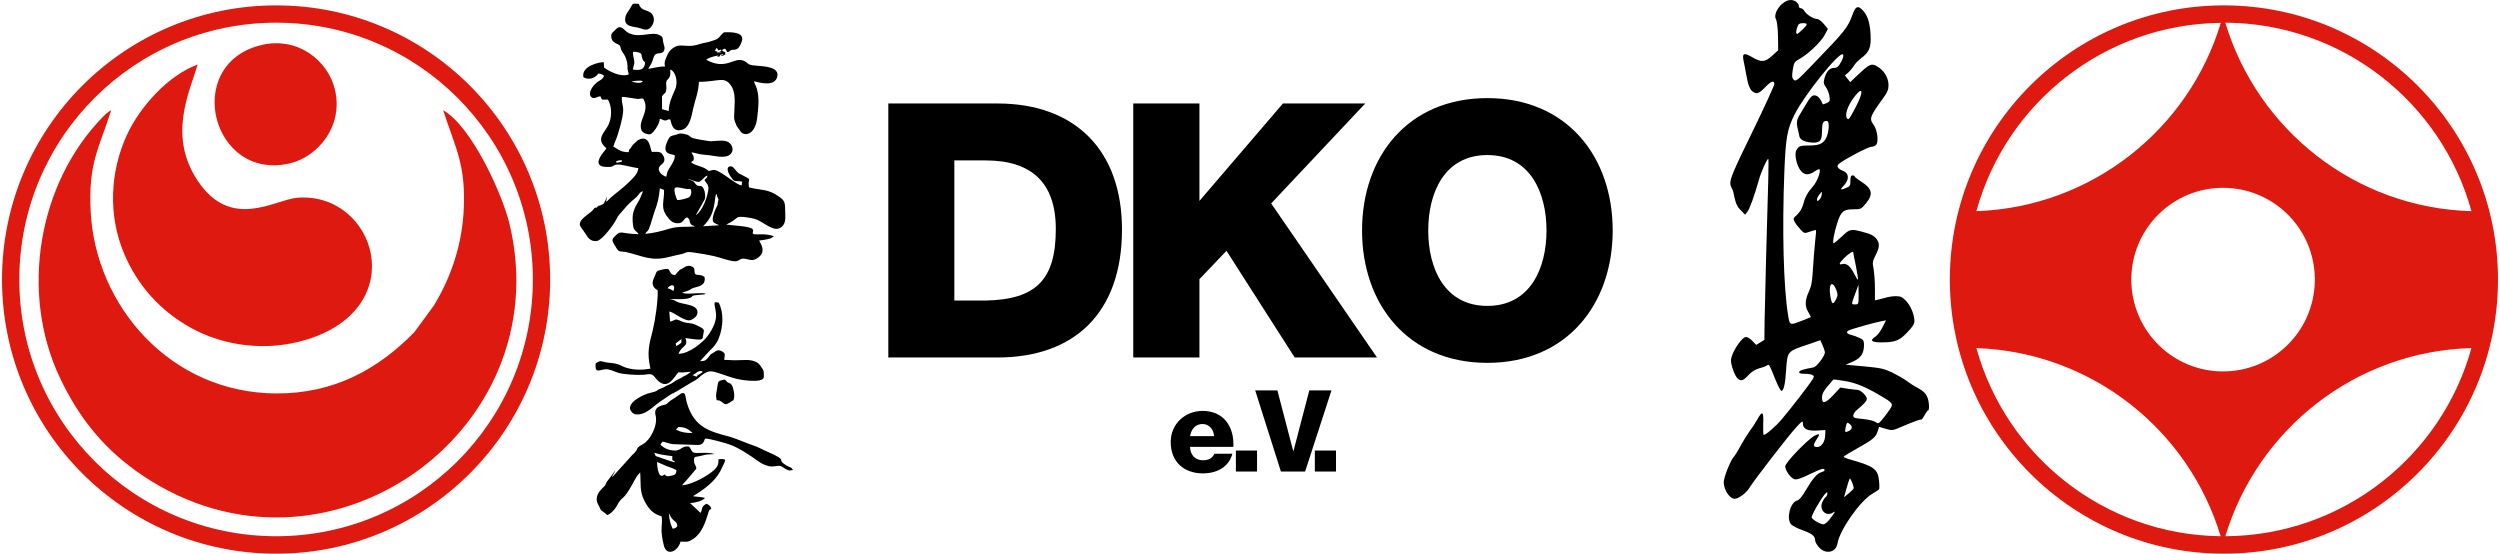 <?xml version="1.0" encoding="UTF-8"?>
<!DOCTYPE svg PUBLIC "-//W3C//DTD SVG 1.0//EN" "http://www.w3.org/TR/2001/REC-SVG-20010904/DTD/svg10.dtd">
<!-- Creator: CorelDRAW -->
<svg xmlns="http://www.w3.org/2000/svg" xml:space="preserve" width="149px" height="33px" version="1.0" style="shape-rendering:geometricPrecision; text-rendering:geometricPrecision; image-rendering:optimizeQuality; fill-rule:evenodd; clip-rule:evenodd"
viewBox="0 0 148.58 32.96"
 xmlns:xlink="http://www.w3.org/1999/xlink"
 xmlns:xodm="http://www.corel.com/coreldraw/odm/2003">
 <defs>
  <style type="text/css">
   <![CDATA[
    .fil2 {fill:black}
    .fil0 {fill:#DE1A10}
    .fil1 {fill:black;fill-rule:nonzero}
   ]]>
  </style>
 </defs>
 <g id="Ebene_x0020_1">
  <path class="fil0" d="M11.65 3.84c-1.76,0.64 -3.43,2.51 -4.2,4.16 -1.01,2.16 -1.16,4.79 -0.18,7.1 0.82,1.95 2.19,3.41 3.91,4.38 1.99,1.12 4.54,1.47 6.94,0.74 6.32,-1.93 4.1,-8.81 -0.54,-8.45 -1.34,0.11 -3.96,1.99 -5.95,-1.04 -1.73,-2.63 -0.52,-5.14 0.02,-6.89zm4.67 -3.52c9.01,0 16.31,7.31 16.31,16.32 0,9.01 -7.3,16.32 -16.31,16.32 -9.02,0 -16.32,-7.31 -16.32,-16.32 0,-9.01 7.3,-16.32 16.32,-16.32zm9.94 6.24c0.74,2.29 1.4,3.29 1.21,6.18 -0.15,2.09 -0.83,3.9 -1.75,5.43l-1.18 1.61c-2.19,2.23 -4.81,3.66 -8.23,3.64 -6.28,-0.03 -10.73,-5.2 -11.03,-10.8 -0.16,-2.92 0.51,-3.81 1.22,-6.06 -0.28,0.17 -0.09,0.04 -0.31,0.22 -0.03,0.03 -0.13,0.13 -0.17,0.16 -3.91,3.99 -4.94,10.5 -2.6,15.49 1.22,2.61 2.81,4.43 4.91,5.85 10.87,7.36 24.86,-2.53 21.88,-14.95 -0.4,-1.7 -2.23,-5.79 -3.95,-6.77zm-9.94 -5.21c8.44,0 15.28,6.85 15.28,15.29 0,8.44 -6.84,15.28 -15.28,15.28 -8.45,0 -15.29,-6.84 -15.29,-15.28 0,-8.44 6.84,-15.29 15.29,-15.29zm-0.92 1.34c-4.67,1.16 -2.91,8.14 1.75,7.03 1.67,-0.4 3.2,-2.23 2.66,-4.42 -0.41,-1.67 -2.19,-3.16 -4.41,-2.61z"/>
  <path id="_41790984" class="fil0" d="M132.26 0.32c9.01,0 16.32,7.31 16.32,16.32 0,9.01 -7.31,16.32 -16.32,16.32 -9.01,0 -16.31,-7.31 -16.31,-16.32 0,-9.01 7.3,-16.32 16.31,-16.32zm-5.5 16.59l0 0c0.14,2.9 2.53,5.2 5.45,5.2 2.93,0 5.32,-2.3 5.46,-5.2l0 0 0 -0.03 0 0 0 0 0 -0.01 0 0 0 -0.01 0 0 0 -0.01 0 0 0 0 0 -0.01 0 0 0 -0.01 0 0 0 -0.01 0 0 0 0 0 -0.01 0.01 -0.03 0 -0.01 0 0 0 -0.01 0 0c0,-0.04 0,-0.07 0,-0.11l0 -0.01 0 0 0 0c0,-0.04 0,-0.07 0,-0.11l0 -0.01 0 0 0 -0.01 0 0 -0.01 -0.03 0 -0.01 0 0 0 -0.01 0 0 0 -0.01 0 0 0 0 0 -0.01 0 0 0 -0.01 0 0 0 0 0 -0.01 0 0 0 -0.01 0 0 0 -0.01 0 -0.03 0 0c-0.14,-2.89 -2.53,-5.19 -5.46,-5.19 -2.92,0 -5.31,2.3 -5.45,5.19l0 0 0 0.03 0 0 0 0.01 0 0 0 0.01 -0.01 0 0 0.01 0 0 0 0 0 0.01 0 0.01 0 0 0 0 0 0.01 0 0 0 0.01 0 0 0 0.01 0 0 0 0.03 0 0 0 0.01 0 0 0 0.01c0,0.04 0,0.07 0,0.11l0 0 0 0 0 0.01c0,0.04 0,0.07 0,0.11l0 0 0 0.01 0 0 0 0.01 0 0.03 0 0 0 0.01 0 0 0 0 0 0.01 0 0 0 0.01 0 0 0 0.01 0 0 0 0.01 0 0 0 0.01 0.01 0 0 0.01 0 0 0 0 0 0.01 0 0.02zm-9.23 -4.34c6.88,-0.24 12.65,-4.89 14.55,-11.21 -6.95,0.08 -12.79,4.8 -14.55,11.21zm14.82 -11.22c1.91,6.36 7.72,11.03 14.65,11.22 -1.77,-6.44 -7.65,-11.18 -14.65,-11.22zm-14.82 19.37c6.88,0.24 12.64,4.88 14.54,11.2 -6.94,-0.08 -12.77,-4.8 -14.54,-11.2zm14.82 11.2c1.92,-6.35 7.72,-11.01 14.65,-11.2 -1.78,6.43 -7.66,11.16 -14.65,11.2z"/>
  <path class="fil1" d="M56.69 9.55l1.87 0c2.71,0 4.17,1.31 4.17,4.08 0,3.03 -1.18,4.2 -4.17,4.26l-1.87 0 0 -8.34zm-3.93 11.73l6.5 0c4.59,0 7.41,-2.67 7.41,-7.62 0,-4.69 -2.77,-7.5 -7.41,-7.5l-6.5 0 0 15.12zm14.58 0l3.94 0 0 -4.66 1.61 -1.69 4.06 6.35 4.9 0 -6.3 -9.17 5.6 -5.95 -4.9 0 -4.97 5.8 0 -5.8 -3.94 0 0 15.12zm17.56 -7.56c0,-2.27 0.98,-4.49 3.52,-4.49 2.54,0 3.52,2.22 3.52,4.49 0,2.27 -0.98,4.49 -3.52,4.49 -2.54,0 -3.52,-2.22 -3.52,-4.49zm-3.94 0c0,4.38 2.72,7.88 7.46,7.88 4.74,0 7.46,-3.5 7.46,-7.88 0,-4.39 -2.72,-7.88 -7.46,-7.88 -4.74,0 -7.46,3.49 -7.46,7.88z"/>
  <path class="fil1" d="M73.3 26.6c0.06,-1.19 -0.57,-2.14 -1.83,-2.14 -1.04,0 -1.9,0.77 -1.9,1.85 0,1.18 0.78,1.87 1.93,1.87 0.78,0 1.53,-0.36 1.74,-1.17l-1.07 0c-0.11,0.27 -0.38,0.39 -0.66,0.39 -0.49,0 -0.77,-0.31 -0.79,-0.8l2.58 0zm-2.58 -0.64c0.08,-0.44 0.34,-0.72 0.75,-0.72 0.38,0 0.66,0.32 0.68,0.72l-1.43 0zm2.73 2.11l1.26 0 0 -1.25 -1.26 0 0 1.25zm5.69 -4.83l-1.32 0 -0.94 3.6 -0.02 0 -0.94 -3.6 -1.32 0 1.53 4.83 1.44 0 1.57 -4.83zm-0.99 4.83l1.26 0 0 -1.25 -1.26 0 0 1.25z"/>
  <g id="_2198623464384">
   <g id="layer1">
    <path id="path2314" class="fil1" d="M108.17 32.59c-0.13,-0.14 -0.24,-0.33 -0.24,-0.43 0,-0.25 -0.19,-0.4 -0.78,-0.61 -0.28,-0.1 -0.57,-0.25 -0.65,-0.34 -0.3,-0.33 -0.05,-1.31 0.35,-1.41 0.13,-0.03 0.3,-0.23 0.53,-0.63 0.41,-0.69 0.67,-0.99 0.92,-1.06 0.22,-0.05 0.27,-0.2 0.08,-0.2 -0.07,0 -0.43,0.15 -0.8,0.33 -0.48,0.24 -0.73,0.32 -0.87,0.29 -0.23,-0.06 -0.56,-0.52 -0.56,-0.77 0,-0.22 1.35,-1.62 1.76,-1.83 0.3,-0.15 0.33,-0.1 0.1,0.24 -0.21,0.32 -0.2,0.44 0.04,0.44 0.26,0 0.47,-0.31 0.48,-0.71l0.01 -0.3 -0.51 0.03c-0.57,0.03 -0.83,-0.1 -0.83,-0.44 0,-0.16 -0.05,-0.13 -0.39,0.24 -0.41,0.43 -2.52,3.16 -2.8,3.62 -0.19,0.31 -0.64,0.64 -0.87,0.64 -0.35,0 -0.74,-0.71 -0.63,-1.14 0.1,-0.44 0.4,-1.15 0.56,-1.33 0.08,-0.09 0.29,-0.42 0.45,-0.73 0.17,-0.31 0.41,-0.69 0.53,-0.85 0.12,-0.15 0.31,-0.44 0.42,-0.64 0.32,-0.58 0.4,-0.53 0.37,0.23 -0.01,0.36 0,0.66 0.03,0.66 0.13,0 0.72,-0.51 1.08,-0.94 0.52,-0.61 1.64,-2.06 1.81,-2.34 0.12,-0.18 0.12,-0.22 0.01,-0.29 -0.07,-0.04 -0.28,-0.07 -0.47,-0.07 -0.25,0 -0.34,-0.04 -0.32,-0.11 0.03,-0.09 0.25,-0.16 0.85,-0.27 0.2,-0.03 0.72,-0.73 0.68,-0.92 -0.01,-0.07 -0.07,-0.25 -0.14,-0.41l-0.13 -0.29 -0.75 0.26c-1.23,0.41 -1.21,0.39 -1.29,1.57 -0.05,0.78 -0.14,1.15 -0.26,1.19 -0.05,0.02 -0.21,-0.27 -0.36,-0.64 -0.37,-0.93 -0.39,-0.98 -0.51,-0.88 -0.05,0.04 -0.25,0.12 -0.46,0.17 -0.24,0.07 -0.46,0.2 -0.65,0.41 -0.32,0.35 -0.47,0.39 -0.67,0.17 -0.16,-0.17 -0.37,-0.77 -0.37,-1.04 0,-0.42 0.63,-1.4 0.9,-1.4 0.09,0 0.26,0.11 0.38,0.24l0.22 0.23 0.25 -0.15 0.24 -0.15 0.01 -1.04c0.01,-0.57 0.05,-2.29 0.09,-3.82 0.14,-4.78 0.17,-5.91 0.13,-5.91 -0.08,0 -0.44,0.8 -0.56,1.26 -0.27,0.95 -0.54,1.7 -0.68,1.88l-0.14 0.18 -0.3 -0.31c-0.25,-0.25 -0.32,-0.63 -0.4,-1.05 -0.04,-0.16 -0.18,-0.33 -0.18,-0.5 0,-0.31 0.18,-0.75 1.31,-3.06 0.72,-1.48 1.31,-2.77 1.31,-2.85 0,-0.24 -0.18,-0.19 -0.49,0.13 -0.37,0.39 -0.52,0.47 -0.72,0.36 -0.23,-0.12 -0.34,-0.37 -0.46,-1.05 -0.06,-0.33 -0.13,-0.71 -0.16,-0.83 -0.09,-0.45 0.01,-0.5 0.49,-0.23 0.58,0.34 0.78,0.32 1.22,-0.08l0.35 -0.32 -0.01 -0.83c-0.01,-0.47 -0.06,-0.9 -0.12,-1.01 -0.21,-0.37 0.38,-1.15 0.88,-1.15 0.24,0 0.48,0.18 0.48,0.37 0,0.06 0.05,0.12 0.12,0.12 0.06,0 0.16,0.07 0.21,0.16 0.11,0.21 0.54,0.48 0.76,0.48 0.09,0 0.27,0.14 0.4,0.3l0.24 0.29 -0.19 0.36c-0.22,0.41 -0.98,1.14 -1.47,1.41 -0.33,0.18 -0.36,0.22 -0.43,0.66 -0.06,0.39 -0.05,0.49 0.06,0.6 0.12,0.12 0.22,0.04 1.21,-1 1.86,-1.92 2.01,-2.12 2.29,-2.89 0.16,-0.45 0.3,-0.54 0.53,-0.32 0.34,0.3 0.5,0.76 0.54,1.5 0.04,0.8 -0.07,1.06 -0.58,1.44 -0.15,0.11 -0.34,0.31 -0.42,0.44 -0.08,0.13 -0.23,0.31 -0.34,0.41l-0.19 0.16 0.16 0.2 0.16 0.2 0.47 -0.45c0.64,-0.6 0.78,-0.67 1.06,-0.53 0.46,0.24 0.75,0.69 0.75,1.17 0,0.24 -0.07,0.42 -0.29,0.72 -0.84,1.16 -0.87,1.26 -0.59,1.64 0.21,0.28 0.3,0.99 0.15,1.17 -0.05,0.07 -0.19,0.13 -0.3,0.13 -0.18,0 -1.54,0.71 -1.91,1 -0.19,0.15 -0.1,0.3 0.27,0.45 0.32,0.14 0.33,0.5 0.03,0.83 -0.27,0.27 -0.24,0.32 0.11,0.17 0.24,-0.1 0.26,-0.14 0.26,-0.43 0,-0.24 0.04,-0.32 0.13,-0.32 0.06,0 0.12,0.02 0.12,0.06 0,0.03 0.16,0.16 0.36,0.29 0.69,0.43 0.77,0.76 0.32,1.31 -0.29,0.35 -0.31,0.36 -0.77,0.36 -0.58,0 -0.73,0.13 -0.95,0.84 -0.18,0.55 -0.29,1.18 -0.21,1.18 0.03,0 0.25,-0.18 0.49,-0.4 0.46,-0.45 0.54,-0.46 1.19,-0.29 0.55,0.14 0.74,0.24 0.9,0.47 0.17,0.25 0.15,0.49 -0.08,0.93 -0.18,0.36 -0.2,0.43 -0.12,0.82 0.04,0.24 0.08,0.76 0.08,1.15l0 0.72 0.22 -0.05c0.13,-0.03 0.33,-0.08 0.46,-0.12 0.13,-0.04 0.39,-0.08 0.57,-0.08 0.27,0 0.38,0.05 0.59,0.27 0.28,0.28 0.51,0.83 0.51,1.21 0,0.17 -0.11,0.35 -0.42,0.67 -0.47,0.5 -0.73,0.6 -1.55,0.6 -0.6,0 -0.71,-0.11 -0.34,-0.35 0.11,-0.07 0.3,-0.32 0.41,-0.55l0.21 -0.41 -0.31 0.06c-0.42,0.08 -1.73,0.45 -1.91,0.54 -0.18,0.1 -0.12,0.2 0.16,0.27 0.13,0.03 0.35,0.11 0.49,0.18 0.22,0.1 0.26,0.17 0.26,0.4 0,0.51 -0.18,0.79 -0.65,1l-0.44 0.19 1.1 0.1c0.96,0.09 1.17,0.13 1.66,0.36 0.3,0.15 0.7,0.38 0.88,0.51 0.18,0.14 0.5,0.34 0.71,0.45 0.26,0.14 0.42,0.29 0.5,0.49 0.12,0.26 0.15,0.81 0.05,0.81 -0.03,0 -0.12,0.13 -0.2,0.28 -0.08,0.15 -0.17,0.27 -0.2,0.27 -0.08,-0.02 -0.41,0.1 -1.09,0.39 -0.62,0.27 -0.64,0.27 -1.02,0.16l-0.4 -0.12 -0.09 0.27c-0.11,0.35 -0.29,0.5 -1.23,1.02 -0.43,0.24 -0.79,0.46 -0.79,0.49 0,0.03 0.21,0.12 0.47,0.19 1.31,0.37 1.56,0.55 1.63,1.2 0.03,0.26 0.03,0.49 0.01,0.54 -0.03,0.04 -0.21,0.16 -0.4,0.27 -0.72,0.41 -1.96,2.17 -2.08,2.97 -0.09,0.53 -0.7,0.66 -1.09,0.23zm0.72 -1.8c0.26,-0.36 0.27,-0.39 0.09,-0.27 -0.42,0.26 -0.85,-0.2 -0.6,-0.67 0.06,-0.13 0.15,-0.26 0.2,-0.28 0.04,-0.03 0.08,-0.12 0.08,-0.19 0,-0.11 -0.04,-0.09 -0.17,0.06 -0.33,0.42 -0.81,1.29 -0.76,1.38 0.1,0.16 0.56,0.41 0.72,0.39 0.09,-0.02 0.29,-0.2 0.44,-0.42zm1.33 -1.71c0.04,-0.09 -0.18,-0.64 -0.23,-0.59 -0.02,0.02 -0.11,0.28 -0.19,0.58l-0.15 0.53 0.27 -0.22c0.14,-0.12 0.28,-0.25 0.3,-0.3zm-0.26 -3.44c0.19,-0.1 0.2,-0.26 0.03,-0.4 -0.15,-0.13 -0.18,-0.1 -0.25,0.23 -0.05,0.27 -0.02,0.3 0.22,0.17zm2.39 -1.23c0.26,-0.37 0.23,-0.41 -0.52,-0.85 -0.9,-0.53 -1.44,-0.76 -2.13,-0.88 -0.37,-0.06 -0.67,-0.1 -0.68,-0.09 -0.01,0.01 -0.17,0.19 -0.35,0.41 -0.25,0.29 -0.33,0.46 -0.33,0.67 0,0.4 0.19,0.36 0.68,-0.16l0.41 -0.44 0.44 0.07c0.25,0.03 0.51,0.07 0.59,0.07 0.19,0.01 0.55,0.36 0.55,0.53 0,0.13 -0.17,0.31 -0.6,0.67 -0.12,0.1 -0.21,0.25 -0.21,0.33 0,0.13 0.08,0.16 0.57,0.2 0.32,0.03 0.65,0.11 0.75,0.18 0.16,0.12 0.19,0.11 0.4,-0.14 0.12,-0.15 0.32,-0.4 0.43,-0.57zm-5.15 -5.34c0.25,-0.1 0.46,-0.18 0.47,-0.19 0.02,-0.01 -0.05,-0.14 -0.14,-0.29 -0.22,-0.35 -0.21,-0.73 0.03,-1.23 0.15,-0.33 0.2,-0.61 0.24,-1.34 0.03,-0.52 0.09,-1.24 0.13,-1.62 0.04,-0.37 0.07,-0.69 0.05,-0.7 -0.01,-0.02 -0.17,0.02 -0.36,0.09 -0.33,0.12 -0.34,0.11 -0.57,-0.14 -0.13,-0.14 -0.29,-0.34 -0.34,-0.45 -0.1,-0.18 -0.09,-0.21 0.15,-0.42 0.15,-0.14 0.29,-0.37 0.35,-0.58 0.12,-0.47 0.27,-0.74 0.59,-1.1 0.25,-0.28 0.49,-0.92 0.39,-1.02 -0.02,-0.03 -0.13,0.02 -0.25,0.1 -0.37,0.26 -0.63,0.26 -0.85,0 -0.25,-0.29 -0.41,-0.98 -0.28,-1.23 0.14,-0.26 0.22,-0.29 0.8,-0.29 0.61,0 0.85,-0.13 1.02,-0.54 0.06,-0.15 0.11,-0.42 0.11,-0.59 0,-0.27 -0.03,-0.33 -0.15,-0.33 -0.19,0 -0.25,0.15 -0.25,0.62 0,0.52 -0.11,0.67 -0.48,0.67 -0.45,0 -0.81,-0.14 -0.86,-0.35 -0.23,-1.01 -0.25,-0.88 0.26,-1.72 0.4,-0.68 0.48,-0.76 0.66,-0.74 0.18,0.02 0.32,0.18 0.47,0.53 0,0.01 0.1,-0.02 0.22,-0.07 0.2,-0.1 0.22,-0.13 0.17,-0.43 -0.03,-0.18 -0.13,-0.42 -0.22,-0.54 -0.13,-0.18 -0.14,-0.26 -0.07,-0.52 0.11,-0.4 0.31,-0.61 0.58,-0.61 0.17,0 0.25,-0.07 0.41,-0.36 0.13,-0.24 0.16,-0.38 0.1,-0.44 -0.19,-0.2 -2.27,2.38 -2.87,3.57 -0.44,0.88 -0.53,1.38 -0.61,3.38 -0.14,3.56 -0.05,6.89 0.22,8.57 0.11,0.63 0.08,0.62 0.88,0.31zm1.99 -1.28c0.1,-0.21 0.1,-0.26 -0.01,-0.56 -0.24,-0.59 -0.47,-0.3 -0.34,0.42 0.09,0.49 0.15,0.52 0.35,0.14zm1.33 -0.26l-0.01 -0.58 -0.16 0.44c-0.28,0.76 -0.28,0.73 -0.04,0.73 0.21,0 0.21,-0.01 0.21,-0.59zm-0.16 -1.68c-0.09,-0.42 -0.16,-0.79 -0.16,-0.83 0,-0.1 -0.28,0.08 -0.56,0.36 -0.29,0.3 -0.32,0.4 -0.1,0.34 0.25,-0.07 0.48,0.11 0.7,0.55 0.12,0.23 0.22,0.4 0.24,0.38 0.02,-0.02 -0.04,-0.38 -0.12,-0.8zm-2.03 -4.32c0,-0.13 -0.01,-0.14 -0.07,-0.04 -0.04,0.06 -0.17,0.19 -0.2,0.3 -0.06,0.2 0.03,0.22 0.15,0.07 0.07,-0.09 0.12,-0.24 0.12,-0.33zm2.02 -5.16c0.47,-0.9 0.44,-1.27 -0.05,-0.65 -0.44,0.56 -0.64,1.16 -0.45,1.35 0.08,0.08 0.13,0 0.5,-0.7zm-3.17 -4.61c0.33,-0.32 0.33,-0.38 0.02,-0.38 -0.19,0 -0.26,0.04 -0.32,0.2 -0.09,0.25 -0.1,0.44 -0.02,0.44 0.03,0 0.17,-0.11 0.32,-0.26z"/>
   </g>
  </g>
  <path class="fil2" d="M41.74 13.47c0.04,-0.06 0.01,-0.02 0.06,-0.07 0.7,-0.7 0.58,-1.5 0.71,-1.86 0.1,0.1 0.02,0.05 0.06,0.14 0.13,0.35 0.09,0.07 0.04,0.37 -0.02,0.14 0.02,0.09 -0.06,0.24 -0.1,0.19 -0.27,0.6 -0.24,0.82 0.02,0.2 0.25,0.21 0.38,0.3l-0.95 0.06zm0.8 10.35c0.11,0.03 0.13,-0.01 0.24,0.06 0.29,0.18 0.22,0.3 0.65,0.01 0.09,-0.07 0.1,-0.01 0.14,-0.16 0.06,-0.21 -0.04,-0.7 -0.13,-0.81 -0.07,-0.1 -0.09,-0.09 -0.18,-0.13 -0.2,-0.09 -0.06,-0.05 -0.17,-0.15 -0.1,-0.07 -0.12,-0.04 -0.3,0.01 0,0 -0.01,0 -0.02,0 -0.18,0.06 -0.14,0.13 -0.22,0.58 -0.05,0.29 -0.06,0.29 -0.01,0.59zm-4.63 -23.59c-0.38,-0.01 -0.33,-0.08 -0.51,0.25 -0.08,0.16 -0.25,0.32 -0.29,0.53 -0.14,0.65 0.54,0.54 0.94,0.69 0.1,0.04 0.17,0.07 0.32,0.06 0.28,-0.02 0.52,-0.47 0.41,-0.76 -0.19,-0.52 -0.71,-0.23 -0.87,-0.77zm3.19 22.1c0.28,-0.12 0.29,-0.29 0.6,-0.23 -0.02,0.09 -0.02,0.07 -0.11,0.13 -0.21,0.15 -0.15,0.06 -0.17,0.05 -0.01,0.08 -0.06,0.14 -0.07,0.13 0,-0.01 -0.01,0.01 -0.02,0.02 -0.13,-0.09 -0.15,-0.05 -0.23,-0.1zm-1 -1.88c0.06,-0.07 0.29,-0.21 0.37,-0.29 -0.03,0.09 -0.02,0.02 -0.03,0.08 -0.01,0.03 0,0.04 0,0.07 -0.01,0.13 0.06,0.02 -0.05,0.13 -0.05,0.05 -0.18,0.13 -0.26,0.16l-0.03 -0.15zm-0.48 -3.29c0.12,-0.21 0.51,-0.32 0.36,0.15 -0.11,-0.03 -0.07,-0.03 -0.17,-0.08 -0.05,-0.03 -0.13,-0.05 -0.19,-0.07zm0.44 -0.78c-0.3,-0.04 -0.22,-0.17 -0.41,-0.37 -0.2,-0.02 -0.34,0.05 -0.51,0.08 -0.22,0.05 -0.18,0.14 -0.28,0.34 -0.22,0.43 -0.16,0.66 0.17,0.85 0.03,0.6 -0.15,1.8 -0.29,2.37 -0.23,0.89 -0.36,1.35 -0.14,2.29 -0.55,0.12 -1.24,0.08 -1.69,-0.15 -0.31,-0.16 -0.44,-0.16 -0.81,-0.2 -0.45,-0.04 -0.4,-0.2 -0.76,0.04 -0.08,0.73 0.33,0.28 0.74,0.36 0.22,0.04 0.42,0.15 0.63,0.21 0.31,0.09 1.14,0.14 1.48,0.11 0.32,-0.03 0.47,-0.11 0.66,0.13 0.75,0.99 1.16,-0.04 1.42,-0.28 0.33,0.04 0.44,-0.02 0.75,-0.03l-0.27 0.19c-0.07,0.04 -0.04,0.02 -0.09,0.04 -0.04,0.02 -0.13,0.07 -0.18,0.1 -0.01,0.01 -0.02,0.01 -0.02,0.02l-0.21 0.1c-0.28,0.14 -0.23,0.19 -0.62,0.35 -0.18,0.07 -0.1,0.08 -0.44,0.21 -0.32,0.12 -0.01,0.11 -0.72,0.28 -0.14,0.03 -1.13,0.42 -1.09,0.91 0.01,0.06 0.13,0.3 0.31,0.33 0.62,0.1 1.09,-0.5 1.5,-0.76l0.59 -0.4c0.14,-0.09 0.33,-0.16 0.46,-0.25l0.81 -0.49c0.17,-0.08 0.27,-0.15 0.4,-0.25 0.08,-0.06 0.1,-0.1 0.17,-0.15 0.47,-0.35 0.59,-0.3 1.25,-0.08 0.34,0.12 0.67,0.24 1.04,0.31 0.29,0.06 0.9,0.12 1.19,0.05 0.24,-0.06 0.26,-0.13 0.25,-0.35 0,-0.3 -0.04,-0.25 -0.22,-0.54 -0.16,-0.25 -0.56,-0.33 -0.86,-0.32 -0.92,0.03 -0.42,0.02 -1.28,-0.01 0.01,-0.21 0.11,-0.37 -0.09,-0.48 -0.26,-0.16 -0.36,-0.07 -0.53,0.04 -0.3,0.2 -0.06,-0.01 -0.34,0.31 -0.14,0.16 -0.18,0.21 -0.48,0.21l0.6 -0.65c0.2,-0.18 0.39,-0.39 0.52,-0.72 0.26,-0.66 0.31,-1.51 -0.01,-2.12l-0.23 -0.02c-0.11,0.37 0.46,0.83 -0.45,2.04 -0.24,0.33 -1.08,1.04 -1.71,1.03 0.2,-0.53 0.61,-0.39 0.41,-0.94 1.19,0.19 1,0.09 1.07,-0.25 0.03,-0.16 0.07,-0.21 -0.05,-0.32 -0.03,-0.04 -0.51,-0.27 -0.58,-0.28 -0.29,-0.07 -0.42,-0.02 -0.71,-0.16 -0.42,-0.19 -0.3,-0.03 -0.64,0.03l-0.05 -0.6c0.32,0.06 0.99,0.69 1.33,0.49 0.14,-0.08 0.28,-0.17 0.33,-0.32 0.18,-0.61 -0.86,-0.57 -1.18,-0.74 -0.17,-0.09 -0.26,-0.14 -0.47,-0.17 0.04,-0.02 0.93,0.07 1.25,-0.08 0.22,-0.11 -0.07,-0.12 0.62,-0.18 0.11,-0.01 0.21,0 0.29,-0.05 -0.2,-0.1 -0.81,0.02 -1.24,-0.02l-0.18 -0.05c0.69,-0.19 0.4,-0.21 0.82,-0.32 0.33,-0.08 0.61,-0.2 0.53,-0.61 -0.21,-0.19 -0.49,-0.07 -0.56,-0.19 -0.1,-0.16 0.08,-0.37 -0.29,-0.47 -0.09,-0.02 -0.2,0 -0.28,0.04l-0.24 0.14c-0.15,0.07 -0.08,0.04 -0.21,0.17 -0.05,0.05 -0.05,0.04 -0.09,0.09 -0.04,0.05 -0.04,0.06 -0.09,0.11zm0.14 14.95c-0.1,0.09 -0.11,0.13 -0.28,0.14 -0.12,-0.23 -0.21,-0.6 -0.22,-0.91 0.11,0.17 0.09,0.24 0.26,0.39 0.13,0.12 0.22,0.13 0.24,0.38zm-0.32 -3.02c-0.23,0.05 -0.33,0.08 -0.43,-0.07 -0.22,0.09 0.2,-0.09 -0.08,0.05 -0.01,0.01 -0.04,0.02 -0.05,0.03 -0.28,0.09 -0.32,-0.65 -0.33,-0.82 0.17,0.06 0.37,0.17 0.58,0.25 0.2,0.07 0.43,0.15 0.58,0.24 -0.02,0.22 -0.07,0.28 -0.27,0.32zm-1.05 -1.36c0.31,0.11 0.71,0.16 1.07,0.2l0 0.24c0.1,0.05 0.12,0.05 0.16,0.13 -0.28,-0.05 -1.04,-0.35 -1.15,-0.37l-0.08 -0.2zm1.28 -1.39c0.1,-0.07 0.08,-0.04 0.15,-0.14 0.4,0 0.61,0.12 0.84,0.36 -0.38,0 -0.72,-0.05 -0.99,-0.22zm-3.79 2.85c0.01,-0.13 0.14,-0.24 0.19,-0.41l-0.45 0.61c-0.07,0.05 -0.11,0.21 -0.17,0.3 -0.09,0.12 -0.72,0.55 -0.4,1.13 0.19,0.34 0.06,0.26 0.36,0.47 0.11,0.08 0.07,0.08 0.18,0.15 0.2,-0.06 0.47,-0.35 0.57,-0.55 0.36,-0.68 0.3,-0.16 0.94,-1.31 0.12,-0.23 0.26,-0.5 0.45,-0.68 0.05,0.66 -0.05,1.12 0.25,1.69 0.28,0.54 0.52,0.77 1.03,0.93 0.07,0.53 -0.13,0.73 0.13,1.74 0.17,0.66 0.85,0.34 0.99,-0.24 0.42,0.01 0.44,0.05 0.76,-0.16 0.5,-0.33 0.73,-0.99 0.89,-1.54 0.08,-0.3 0.11,-0.13 0.18,-0.28 -0.05,-0.13 -0.15,-0.23 -0.29,-0.27 -0.36,0.19 -0.21,0.36 -0.35,0.54l-0.62 -0.58c0.32,-0.02 0.74,-0.13 0.89,-0.31 -0.21,-0.06 -0.48,-0.06 -0.71,-0.1 0.09,-0.09 0.23,-0.14 0.33,-0.22 0.58,-0.38 1.12,-0.84 1.39,-1.48 0.14,-0.35 0.41,-0.58 -0.21,-0.5 0.01,0.24 -0.02,0.42 -0.27,0.65 -0.42,0.37 -1.32,0.86 -1.9,0.9 0.07,-0.1 0.22,-0.24 0.31,-0.35l0.46 -0.54c0.06,-0.08 0.11,-0.09 0.06,-0.22 -0.03,-0.07 -0.13,-0.21 -0.12,-0.42 0.02,-0.23 0.07,-0.12 0.6,-0.27 0.24,-0.07 0.4,-0.03 0.63,-0.06 -0.47,-0.16 -1.1,0.01 -1.29,-0.11 -0.11,-0.09 -0.12,-0.23 -0.24,-0.34 -0.44,-0.06 -0.48,0.28 -0.89,0.24 -0.42,-0.04 -0.59,-0.16 -0.8,-0.34 0.03,-0.11 0.07,-0.11 0.13,-0.19 0.2,0.03 0.37,0.13 0.63,0.15l1.48 0.05c0.11,-0.01 0.21,-0.04 0.27,-0.1 0.04,-0.04 0.06,-0.09 0.08,-0.13l0.06 -0.15c0.19,-0.03 1.23,0.27 1.43,0.34 0.58,0.2 1.24,0.65 1.73,1 0.17,0.13 0.39,0.24 0.64,0.3 0.32,0.07 0.58,-0.09 0.77,0.02 0.14,0.08 0.26,0.2 0.46,0.24l0.2 -0.03c-0.09,-0.19 -0.16,-0.14 -0.37,-0.26 -0.72,-0.44 0.2,-0.24 -1.12,-0.82 -0.27,-0.11 -0.61,-0.31 -0.88,-0.39 -0.25,-0.07 -1.02,-0.41 -1.38,-0.51 -1.2,-0.32 -2.1,-0.53 -2.55,-1.98 -0.13,-0.42 -0.04,-0.85 -0.51,-0.49 -0.12,0.09 -0.24,0.17 -0.37,0.25 -0.21,0.12 -0.26,0.22 -0.37,0.29 -0.06,0.04 -0.77,0.07 -0.63,0.62 0.17,0.63 -0.32,1.51 -0.73,1.74 -0.48,0.26 -0.27,0.23 -0.47,0.47 -0.05,0.07 -0.1,0.11 -0.17,0.17l-1.21 1.34zm4.47 -15.47c0.19,0.16 0.09,0.12 0.18,0.34 0.07,0.17 0.17,0.12 0.29,0.2 -0.58,0.05 -1,-0.03 -1.55,0.14 -0.47,0.14 -0.91,0.26 -1.42,0.3 0.08,-0.17 0.12,-0.1 0.2,-0.25 0.03,-0.06 0.09,-0.25 0.12,-0.32 0.08,-0.23 0.13,-0.46 0.21,-0.69 0.2,-0.54 0.28,-0.82 0.34,-1.45l0.25 0.1c0.02,0.68 -0.24,1.04 0.2,1.6 0.13,0.17 0.26,0.35 0.56,0.38 0.42,0.03 0.35,-0.27 0.62,-0.35zm-0.03 -1.69c0.2,0.01 0.26,-0.05 0.27,0.17 0,0.15 -0.05,0.26 -0.13,0.32 -0.11,0.07 -0.53,0.18 -0.7,0.17 -0.07,-0.11 -0.23,-0.59 -0.15,-0.71 0.07,-0.12 0.57,0.04 0.71,0.05zm0.07 -0.59c0.2,0.02 0.5,0.2 0.67,0.16 0.16,-0.04 0.3,-0.31 0.49,-0.37 -0.03,0.22 -0.09,0.11 -0.17,0.28 0.09,0.17 0.26,0.26 0.23,0.54 -0.05,0.46 -0.36,1.3 -0.75,1.54l0.53 -0.94c0.06,-0.17 0.02,-0.44 -0.05,-0.61 -0.19,-0.39 -0.3,0.01 -0.55,-0.38 -0.06,-0.08 -0.02,-0.05 -0.11,-0.1 -0.1,-0.06 -0.21,-0.07 -0.29,-0.12zm-4.27 -1.06c0.06,-0.04 0.46,-0.12 0.33,0.02 -0.02,0.03 -0.15,0.03 -0.21,0.05 -0.11,0.02 -0.1,0.05 -0.12,-0.07zm0.9 -4.75c0.18,-0.03 0.53,-0.08 0.69,-0.02 -0.12,0.19 -0.5,0.07 -0.69,0.02zm1.83 0.88c0.11,-0.17 0.2,-0.15 0.24,-0.32 0.05,-0.2 -0.01,-0.36 0.01,-0.51 0.03,-0.26 0.29,-0.12 0.24,-0.76 0.33,0.11 0.48,0.76 0.29,1.18 -0.19,0.44 -0.37,0.8 -0.38,1.29l-0.4 -0.11 0 -0.77zm-1.01 -2c-0.03,0.44 -0.31,0.47 -0.73,0.41 0.03,-0.24 0.12,-0.26 0.08,-0.54 -0.02,-0.17 -0.09,-0.34 -0.07,-0.51 0.11,-0.02 0.18,0 0.29,0.02 0.31,0.08 0.17,0.14 0.28,0.41 0.05,0.14 0.07,0.07 0.15,0.21zm4.14 -0.7c0.12,-0.1 0.01,-0.05 0.11,-0.17 0.13,0.09 0.06,0.06 0.09,0.14 0.28,-0.07 0.16,-0.03 0.2,0 -0.04,0.04 0.1,0.05 -0.13,0.04 0.18,0.08 0.03,0.01 0.11,0.08 -0.53,0.02 0.04,-0.02 -0.38,-0.09zm-5.11 1.4c-0.46,0.19 -1.19,-0.19 -1.47,-0.41l-0.02 -0.32c-0.28,0 -1.35,0.23 -1.21,0.9 0.37,0.2 0.7,0.03 0.89,-0.22 0.18,0 0.26,0.07 0.35,0.14 -0.11,0.16 -0.11,0.18 -0.29,0.29 -0.52,0.3 -0.76,0.93 -0.36,1.03 0.17,0 0.22,-0.08 0.41,-0.11 0.06,0.07 0.01,0 0.05,0.09 0.03,0.06 0.03,0.06 0.06,0.11l0.35 0c0.27,0.44 0.24,1.2 -0.04,1.63 -0.34,0.51 -0.6,0.79 -0.05,1.27 -0.06,0.12 -1.08,1.13 0.08,1.11 0.34,-0.01 0.2,-0.02 0.41,-0.11 0.12,-0.06 0.34,-0.03 0.49,0 0.3,0.05 0.59,0.14 0.92,0.18 -0.04,0.39 -0.35,0.61 -0.58,0.85 -0.32,0.33 -0.72,0.6 -1.07,0.91 -0.12,0.1 -0.12,0.16 -0.28,0.24l0.08 -0.31c-0.06,0.08 -0.16,0.38 -0.24,0.44l-0.18 0.09c-0.09,0.05 0.06,-0.01 -0.07,0.01 -0.12,0.02 -0.09,0.16 -0.21,0.12 -0.06,-0.01 -0.13,0.12 -0.17,0.16 -0.17,0.21 -0.96,0.59 -0.72,0.97l0.3 0.43c0.13,0.23 0.31,0.47 0.66,0.43 0.3,-0.04 0.86,-0.79 1.04,-1.07 0.36,-0.57 0.02,-0.18 0.59,-0.83 0.12,-0.14 0.21,-0.25 0.34,-0.37 0.16,-0.15 0.23,-0.2 0.39,-0.34 0.16,-0.14 0.18,-0.3 0.39,-0.36 -0.03,0.13 -0.2,0.52 -0.27,0.62 -0.14,0.23 -0.19,0.31 -0.28,0.58 -0.08,0.23 -0.07,0.54 -0.04,0.8 0.03,0.37 0.21,0.36 0.34,0.56 -1.08,-0.01 -1.03,-0.29 -1.44,0.15 -0.18,0.19 -0.17,0.23 0.13,0.7 0.16,0.26 0.27,0.15 0.58,0.22 1.05,0.25 1.47,0.57 2.61,0.27 0.24,-0.07 0.41,-0.09 0.65,-0.15 0.29,-0.06 0.25,-0.16 0.65,-0.11 0.39,0.05 0.98,0.15 1.36,0.24 0.27,0.06 1.02,0.34 1.27,0.29 0.24,-0.04 0.2,-0.21 0.6,-0.13 0.26,0.06 0.39,0.11 0.62,-0.03 0.66,-0.39 0.18,-0.95 0.14,-1.07 0.17,-0.02 0.36,-0.05 0.5,-0.08 0.29,-0.07 0.19,-0.05 0.38,-0.18 -0.24,-0.08 -0.52,-0.12 -0.78,-0.11 -0.78,0.03 -0.34,-0.1 -0.49,-0.31 -0.14,-0.18 -1.27,-0.22 -1.57,-0.27 0.52,-0.25 0.4,-0.25 0.68,-0.43 0.15,-0.09 0.84,0.04 1.01,0.09 0.54,0.15 1.17,0.88 1.62,0.47 0.26,-0.23 0.21,-0.56 0.2,-0.97 0,-0.51 -0.05,-0.6 -0.36,-0.82 -0.66,-0.48 -1.06,-0.37 -1.78,-0.55l-0.02 -0.06c-0.1,-0.54 0.33,-0.31 -0.56,-0.76 -0.23,-0.12 -0.33,-0.45 -0.52,-0.44 -0.37,0.02 -0.08,0.51 0,0.62 0.25,0.38 0.24,0.21 0.68,0.29l-0.03 0.23c-0.3,-0.04 -0.9,-0.59 -1.37,-0.83 -0.33,-0.17 -0.32,-0.07 -0.59,-0.03 -0.35,-0.32 -0.75,-0.27 -1.05,-0.52 0.01,-0.01 0.02,-0.03 0.02,-0.02l0.13 -0.1c0.04,-0.29 -0.05,-0.28 -0.13,-0.47 0.13,0.01 0.35,0.08 0.51,0.11 0.18,0.03 0.37,0.04 0.55,0.06 0.31,0.04 0.82,0.17 1.13,0.03 0.32,-0.15 0.34,-0.51 0.09,-0.75 -0.25,-0.24 -0.77,-0.12 -1.12,-0.11 -0.11,0 -0.92,-0.14 -1.05,-0.18 -0.21,-0.07 -0.23,-0.19 -0.4,-0.22 -0.19,-0.04 -0.34,-0.1 -0.51,-0.03 -0.42,0.16 -0.46,-0.01 -0.68,0.55 -0.27,0.7 0.34,0.63 0.48,0.71 0.07,0.26 -0.27,0.68 -0.39,0.91 -0.06,0.11 -0.06,0.23 -0.11,0.37 -0.31,-0.08 -0.61,-0.44 -0.33,-0.68 0.18,-0.15 0.28,-0.26 0.19,-0.51 -0.02,-0.03 -0.11,-0.18 -0.14,-0.21 -0.15,-0.12 -0.38,-0.07 -0.58,-0.08 -0.1,-0.23 -0.13,-0.94 -0.68,-0.76 -0.1,0.04 -0.18,0.08 -0.24,0.15 -0.1,0.11 -0.2,0.15 -0.27,0.28l-0.07 0.12c-0.07,0.07 -0.04,-0.02 -0.08,0.08 -0.03,0.08 -0.01,0.09 -0.04,0.15 -0.56,0.01 -0.74,-0.29 -0.91,-0.32 0.04,-0.18 0.18,-0.46 0.25,-0.68 0.6,-1.91 0.21,-1.59 0.26,-2.29 0.11,-0.02 0.75,0.1 0.93,0.12 0.15,0.01 0.15,-0.04 0.34,-0.02 0.44,0.75 -0.32,1.27 -0.11,1.86 0.08,0.22 0.41,0.29 0.53,0.26 0.08,-0.03 0.14,-0.09 0.18,-0.14 0.15,-0.17 0.36,-0.47 0.39,-0.78 0.12,0.03 0.21,0.09 0.29,0.1 0.19,0.02 0.11,-0.08 0.33,-0.06 0.09,0.36 0.18,0.72 0.65,0.63 0.5,-0.09 0.61,-0.81 0.71,-1.25 0.12,-0.57 0.31,-0.93 0.35,-1.62 1.19,0.01 1.55,-0.41 1.97,0.33 0.26,0.47 0.12,1.25 0.12,1.81 0,0.13 0.1,0.37 0.16,0.5l0.26 0.36c0.24,0.25 0.83,0.13 0.95,-0.81 0.07,-0.59 0.15,-1.2 -0.01,-1.76 -0.04,-0.16 -0.16,-0.35 -0.17,-0.46 0.36,0.09 1.23,0.33 1.38,-0.27 0.15,-0.59 -0.78,-0.62 -1.23,-0.66 -0.14,-0.01 -0.29,-0.02 -0.42,-0.07 -0.12,-0.05 -0.17,-0.14 -0.28,-0.19 -0.64,-0.35 -1.04,0.59 -2.3,-0.09 0.12,-0.13 0.54,-0.23 0.7,-0.25 0.04,0.1 0.04,-0.07 -0.01,0.03 -0.05,0.09 -0.06,-0.04 -0.03,0.04 0.34,-0.02 -0.03,-0.11 0.37,-0.16 -0.09,0.11 -0.1,0.07 -0.11,0.07l-0.05 0.02c0.08,0.04 0.07,0.03 0.16,-0.01 0.22,-0.11 0.09,-0.08 0.09,-0.09 0.02,-0.03 0.03,-0.07 0.03,-0.09 -0.03,-0.02 -0.06,-0.02 -0.11,-0.05 -0.11,-0.07 -0.06,-0.02 -0.09,-0.09 0.22,-0.19 0.22,0.01 0.3,0.12 0.24,-0.04 0.09,-0.07 0.25,-0.12 0.13,-0.04 0.18,0.01 0.32,-0.06 0.16,-0.08 0.25,-0.3 0.31,-0.49 0.15,-0.53 -0.66,-0.52 -1.05,-0.51 -0.13,0.05 -0.26,0.27 -0.36,0.35 -0.11,0.1 -0.35,0.15 -0.51,0.21 -0.2,0.06 -0.41,0.08 -0.59,0.14 -0.9,0.31 -1.16,-0.18 -1.74,0.36 -0.1,0.1 -0.14,0.18 -0.2,0.31 -0.1,0.25 -0.2,0.38 -0.13,0.67 -0.38,-0.01 -0.65,0.09 -1,0.14 0.07,-0.14 0.17,-0.25 0.23,-0.42 0.07,-0.16 0.1,-0.38 0.21,-0.45 0.16,-0.1 0.37,-0.01 0.48,-0.18 0.12,-0.2 0,-0.35 -0.03,-0.55 -0.04,-0.28 0,-0.3 -0.24,-0.42 -0.45,-0.22 -1.13,0.2 -1.79,-0.1 -0.32,-0.15 -0.47,-0.61 -0.83,-0.19 -0.12,0.14 -0.25,0.15 -0.23,0.41 0.03,0.24 0.14,0.31 0.3,0.39 0.25,0.13 0.21,0.09 0.29,0.37 0.03,0.13 0.34,0.36 0.38,0.98 0,0.13 -0.02,0.1 0,0.17l0.07 0.32z"/>
 </g>
</svg>

